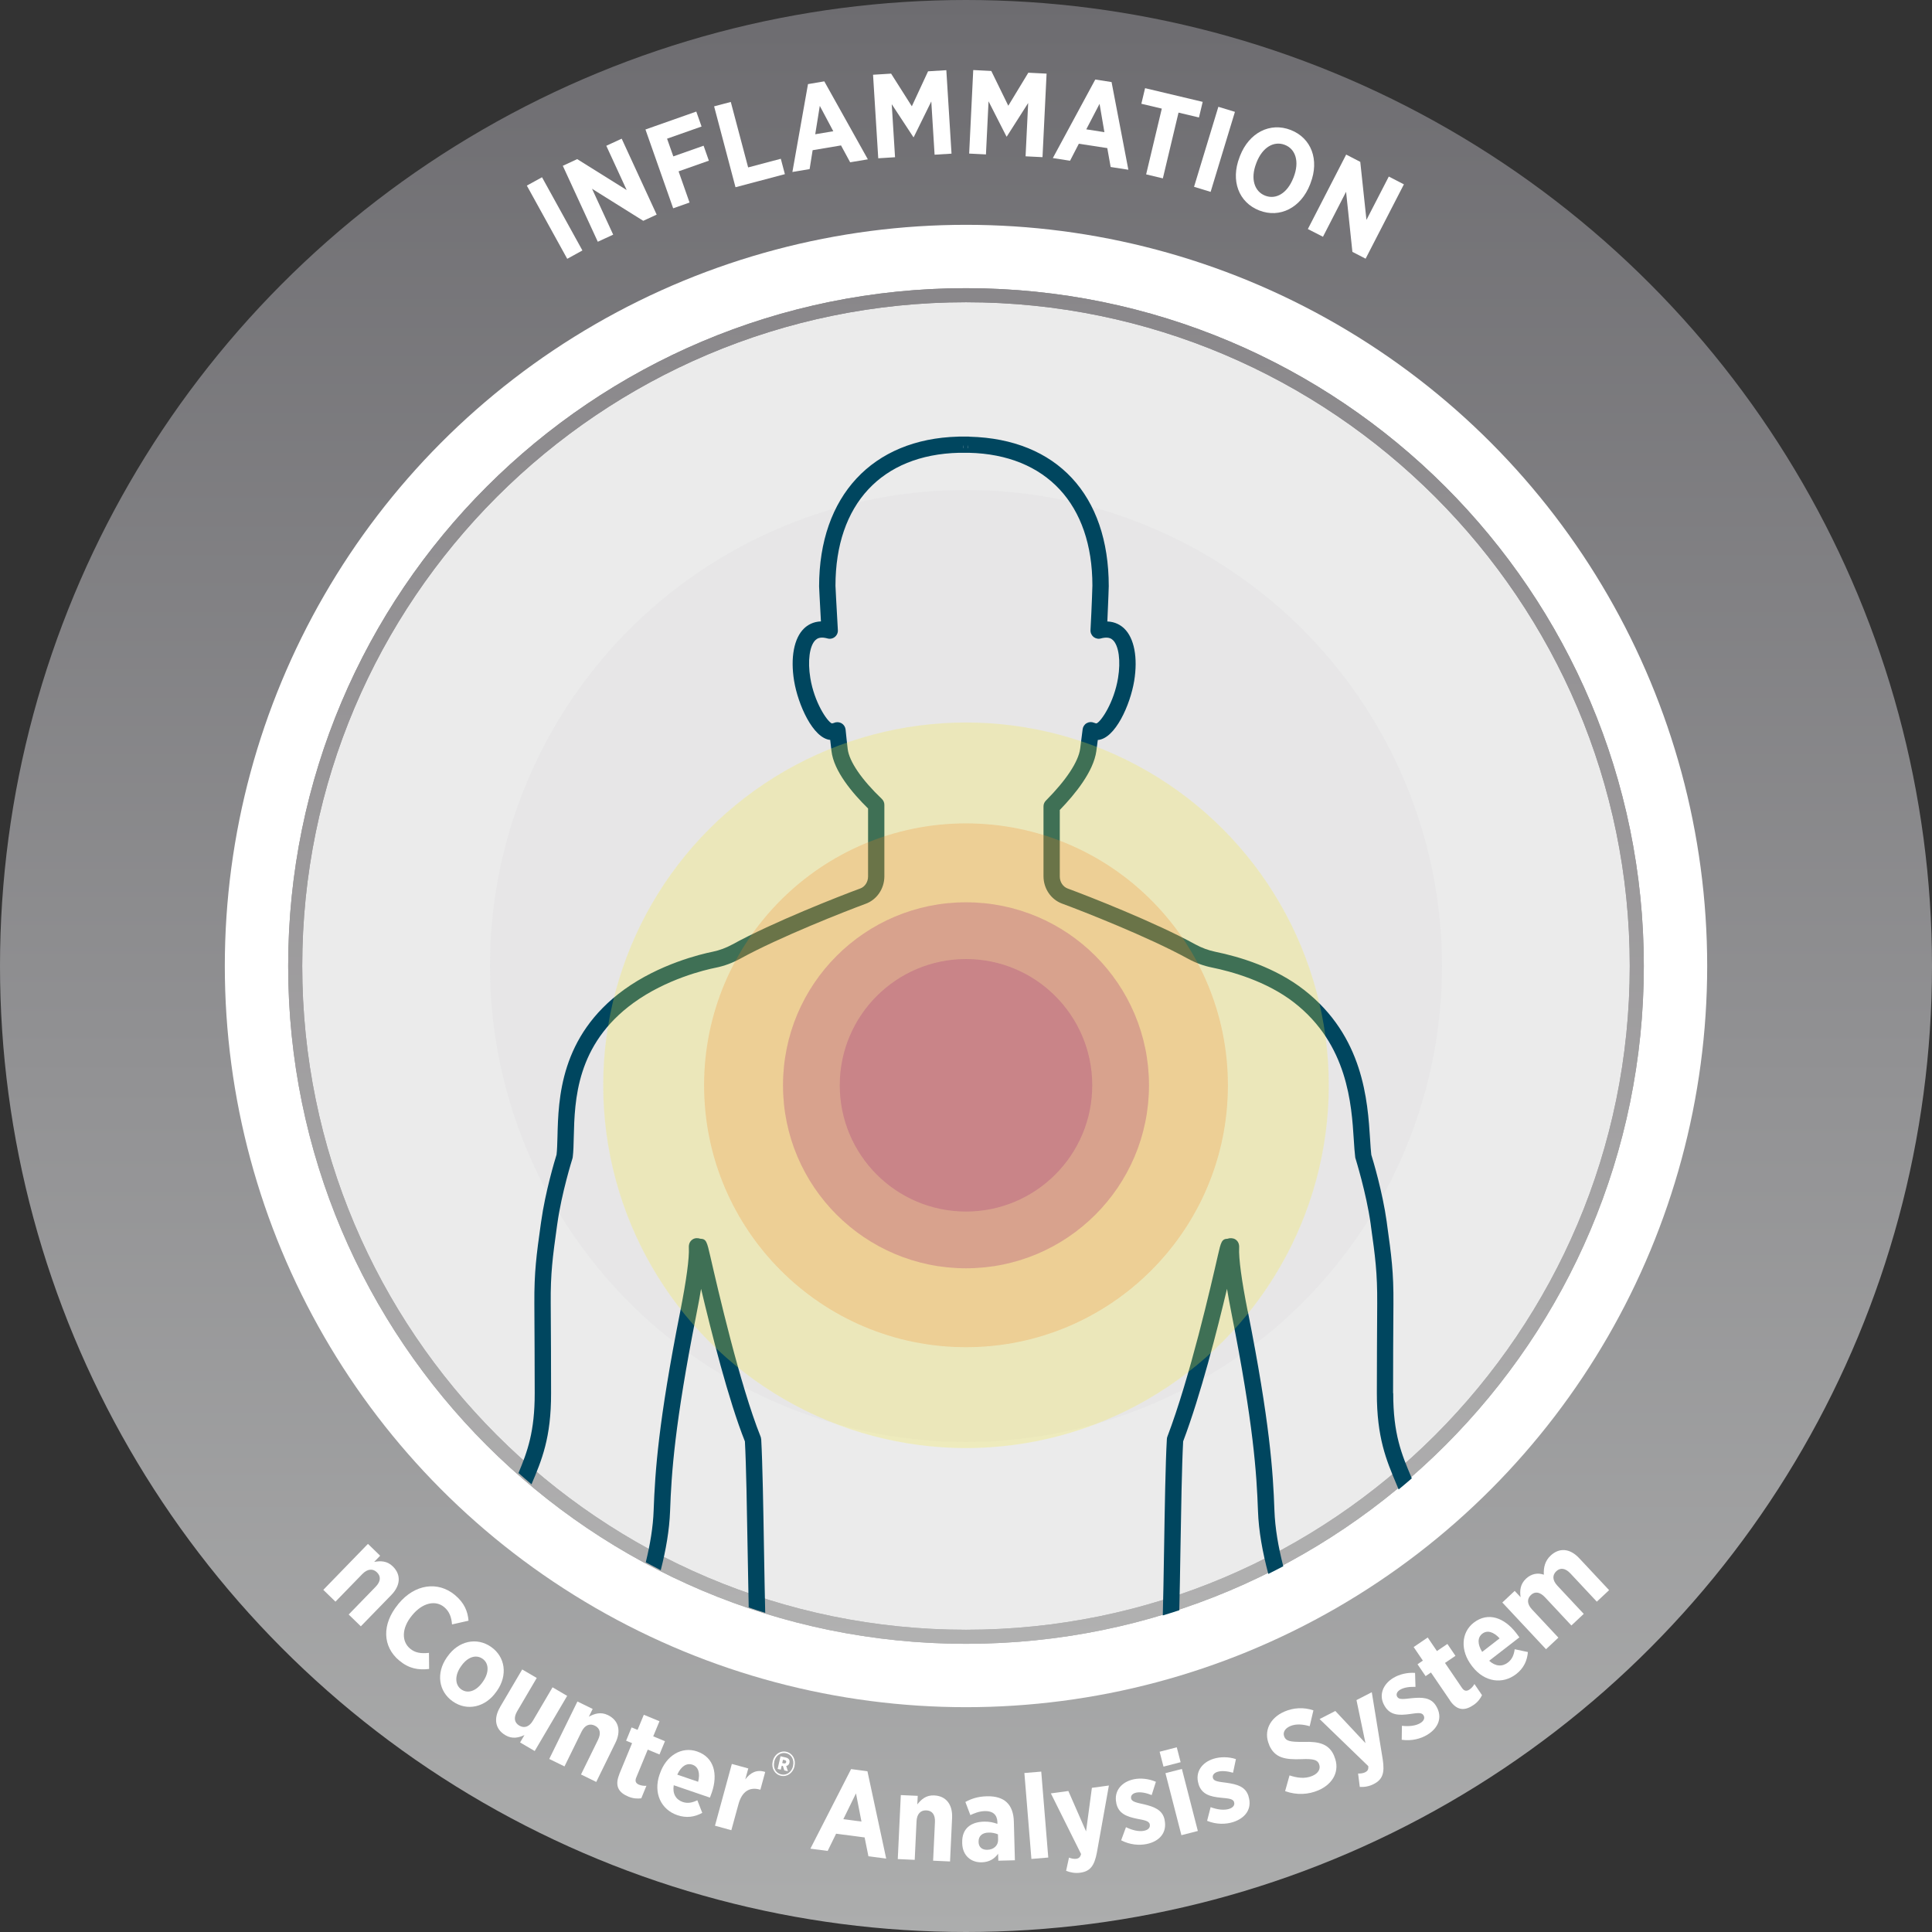 <svg xmlns="http://www.w3.org/2000/svg" xmlns:xlink="http://www.w3.org/1999/xlink" viewBox="0 0 275 275">
  <rect x="0" y="0" width="275" height="275" fill="#333333" stroke="none"/>
  <defs>
    <linearGradient id="linear-gradient" x1="137.5" y1="275" x2="137.5" y2="0" gradientUnits="userSpaceOnUse">
      <stop offset="0" stop-color="#acadad"/>
      <stop offset=".44" stop-color="#929294"/>
      <stop offset="1" stop-color="#6d6c70"/>
    </linearGradient>
    <linearGradient id="linear-gradient-2" x1="137.5" y1="233.98" x2="137.5" y2="41.02" gradientUnits="userSpaceOnUse">
      <stop offset="0" stop-color="#b1b1b1"/>
      <stop offset=".65" stop-color="#989698"/>
      <stop offset="1" stop-color="#89878a"/>
    </linearGradient>
  </defs>
  <g id="OUTER_WHEEL">
    <circle cx="137.5" cy="137.5" r="119.55" style="fill:#fff; stroke-width:0px;"/>
    <circle cx="137.5" cy="137.5" r="121.5" style="fill:none; stroke:url(#linear-gradient); stroke-miterlimit:10; stroke-width:32px;"/>
  </g>
  <g id="INNER_GRAPHIC">
    <circle cx="137.5" cy="137.5" r="96.48" style="fill:#ebebeb; stroke-width:0px;"/>
    <path d="M137.5,43.02c52.09,0,94.48,42.38,94.48,94.48s-42.38,94.48-94.48,94.48-94.48-42.38-94.48-94.48,42.38-94.48,94.48-94.48M137.5,41.02c-53.28,0-96.48,43.19-96.48,96.48s43.19,96.48,96.48,96.48,96.48-43.19,96.48-96.48-43.19-96.48-96.48-96.48h0Z" style="fill:url(#linear-gradient-2); stroke-width:0px;"/>
    <path d="M137.5,43.02c52.09,0,94.48,42.38,94.48,94.48s-42.38,94.48-94.48,94.48-94.48-42.38-94.48-94.48,42.38-94.48,94.48-94.48M137.5,41.02c-53.28,0-96.48,43.19-96.48,96.48s43.19,96.48,96.48,96.48,96.48-43.19,96.48-96.48-43.19-96.48-96.48-96.48h0Z" style="fill:url(#linear-gradient-2); stroke-width:0px;"/>
    <g style="opacity:.41;">
      <circle cx="137.5" cy="137.5" r="67.76" style="fill:#e1e0e2; stroke-width:0px;"/>
    </g>
    <polygon points="137.11 63.84 137.13 63.67 137.12 63.32 137.11 63.84" style="fill:none; stroke-width:0px;"/>
    <path d="M175.31,187.1c-.26-1.33-.49-2.55-.67-3.65-1.39,5.86-3.73,15.07-6.24,21.71-.19,3.45-.29,9.92-.39,15.64-.05,3.1-.1,6.06-.16,8.4,4.37-1.43,8.6-3.16,12.67-5.17-.82-3.08-1.36-6.08-1.47-8.98-.19-5.35-.65-12.36-3.74-27.95Z" style="fill:none; stroke-width:0px;"/>
    <path d="M195.95,198.32c0-3.11.02-9.61.05-12.73.04-4.38-.29-6.73-.89-11l-.05-.39c-.6-4.34-2.12-9.19-2.14-9.24-.02-.07-.04-.14-.05-.21-.09-.69-.14-1.5-.2-2.43-.32-5.1-.86-13.62-8.49-19.57-3.94-3.07-9.02-4.45-11.69-4.99-1.19-.24-2.36-.67-3.47-1.28-5.62-3.09-15.02-6.77-17.87-7.82-1.58-.58-2.65-2.15-2.65-3.9v-9.94c0-.31.12-.6.34-.82,2.89-2.9,4.62-5.52,4.88-7.39.13-.9.24-1.82.35-2.76.04-.37.25-.69.57-.87.32-.18.7-.21,1.04-.07.13.05.25.09.37.1.66-.28,2.49-2.98,3.06-6.46.4-2.43.11-4.6-.73-5.4-.22-.21-.61-.48-1.49-.29-.06.01-.13.03-.2.05-.36.11-.76.03-1.06-.2-.3-.23-.46-.6-.44-.98.19-3.7.27-6.31.27-6.34,0-11.56-6.57-18.64-17.58-18.9-.04,0-.07,0-.11,0,0,0-.02,0-.03,0h0s-.04,0-.06,0h-.1s-.07,0-.09,0h-.14s-.04,0-.06,0h0s-.06,0-.09,0h0s0,0,0,0c-.05,0-.09,0-.14,0h0s-.04,0-.06,0h-.1s-.07,0-.09,0h-.14s-.04,0-.06,0h0s-.02,0-.03,0c-.03,0-.07,0-.11,0-11.01.27-17.58,7.35-17.58,18.93,0,0,.12,2.59.34,6.3.02.38-.14.75-.44.99-.3.24-.7.31-1.06.2-.07-.02-.13-.04-.2-.05-.87-.18-1.27.08-1.49.29-.84.8-1.13,2.97-.73,5.4.57,3.48,2.4,6.17,3.06,6.46.11-.01.23-.04.36-.09.34-.14.73-.11,1.04.08.32.19.53.52.56.88.1.94.2,1.87.3,2.77.21,1.77,1.98,4.36,4.86,7.11.23.22.36.53.36.84v10.18c0,1.75-1.06,3.32-2.65,3.9-2.85,1.05-12.25,4.73-17.87,7.82-1.11.61-2.27,1.04-3.47,1.28-1.57.32-7.06,1.63-11.72,5.01-8.17,5.93-8.37,13.84-8.5,19.08-.03,1.12-.05,2.09-.15,2.9,0,.07-.02.14-.05.21-.01.05-1.53,4.9-2.14,9.24l-.06.41c-.59,4.26-.92,6.6-.88,10.98.03,3.12.04,9.62.05,12.73.01,6.35-1.34,9.56-2.78,12.96,0,0,0,.01,0,.02,5,4.22,10.44,7.94,16.24,11.08.63-2.56,1.04-5.03,1.12-7.41.19-5.44.66-12.56,3.79-28.32.87-4.36,1.3-7.58,1.22-9.05-.03-.53.15-.93.53-1.18.31-.21.75-.23,1.1-.1.85.02.94.41,1.43,2.53,1.04,4.53,4.21,18.32,7.15,25.63.05.12.07.24.08.37.2,3.44.3,9.77.4,15.9.05,3.29.11,6.43.17,8.83,9.13,2.86,18.83,4.41,28.9,4.41s18.91-1.42,27.68-4.04c.07-2.44.12-5.72.18-9.18.1-6.13.21-12.47.4-15.91,0-.12.03-.24.07-.35,3.23-8.48,6.21-21.51,7.19-25.79.44-1.91.54-2.36,1.4-2.39.35-.13.79-.1,1.1.1.38.25.56.65.53,1.18-.08,1.47.36,4.68,1.22,9.05,3.13,15.76,3.59,22.88,3.79,28.32.09,2.55.56,5.22,1.26,7.98,5.85-3.08,11.35-6.73,16.41-10.9-.11-.26-.22-.52-.32-.77-1.44-3.4-2.8-6.61-2.78-12.96Z" style="fill:none; stroke-width:0px;"/>
    <polygon points="137.78 63.84 137.81 63.7 137.79 63.32 137.78 63.84" style="fill:none; stroke-width:0px;"/>
    <path d="M106.02,205.17c-2.35-5.9-4.79-15.61-6.24-21.72-.18,1.1-.41,2.32-.67,3.65-3.1,15.59-3.55,22.6-3.74,27.95-.1,2.73-.59,5.55-1.33,8.45,4.02,2.05,8.2,3.82,12.52,5.3-.05-2.28-.1-5.08-.15-8.01-.1-5.71-.2-12.17-.39-15.62Z" style="fill:none; stroke-width:0px;"/>
    <path d="M73.82,209.69c1.28-3.04,2.32-5.9,2.31-11.37,0-3.1-.02-9.6-.05-12.71-.04-4.55.3-6.95.91-11.32l.06-.41c.59-4.23,1.95-8.75,2.19-9.51.08-.69.1-1.57.13-2.57.14-5.35.36-14.3,9.46-20.9,5.05-3.67,10.94-5.07,12.63-5.41.96-.2,1.91-.55,2.81-1.04,5.75-3.16,15.3-6.9,18.19-7.96.67-.25,1.12-.93,1.12-1.71v-9.68c-2.27-2.22-4.88-5.34-5.21-8.18-.06-.52-.12-1.04-.18-1.58-2.46-.23-4.58-5.03-5.14-8.41-.54-3.3-.01-6.09,1.42-7.46.49-.47,1.26-.96,2.4-1-.17-3-.26-4.98-.26-4.98,0-12.84,7.58-20.98,19.78-21.32.07,0,.13-.02.18-.02h.07s.03,0,.04,0h.2s.2,0,.2,0c.02,0,.03,0,.05,0h.07s.04,0,.05,0h.07s.03,0,.04,0h.19s.2,0,.2,0c.02,0,.03,0,.05,0h.07c.05,0,.12,0,.19.01,12.39.33,19.78,8.27,19.78,21.27,0,.05-.06,2.05-.2,5.03,1.14.04,1.91.53,2.4,1,1.43,1.37,1.96,4.16,1.42,7.46-.56,3.4-2.7,8.22-5.18,8.41-.07.54-.14,1.07-.21,1.6-.4,2.88-2.98,6.08-5.2,8.36v9.47c0,.78.45,1.47,1.12,1.71,2.89,1.06,12.44,4.8,18.19,7.96.9.49,1.84.84,2.81,1.04,3.51.72,8.56,2.24,12.66,5.44,8.46,6.59,9.04,15.78,9.39,21.27.05.85.1,1.59.17,2.19.24.76,1.6,5.28,2.19,9.51l.05.39c.61,4.38.95,6.79.91,11.34-.03,3.11-.04,9.61-.05,12.71-.01,5.87,1.2,8.73,2.6,12.04.01.03.03.07.04.11,20.44-17.69,33.36-43.82,33.36-72.97,0-53.28-43.19-96.48-96.48-96.48s-96.48,43.19-96.48,96.48c0,28.73,12.56,54.51,32.48,72.19Z" style="fill:none; stroke-width:0px;"/>
    <path d="M198.29,198.32c0-3.1.02-9.6.05-12.71.04-4.55-.3-6.96-.91-11.34l-.05-.39c-.59-4.23-1.95-8.75-2.19-9.51-.07-.6-.12-1.34-.17-2.19-.35-5.49-.93-14.67-9.39-21.27-4.1-3.2-9.15-4.72-12.66-5.44-.96-.2-1.91-.55-2.81-1.04-5.75-3.16-15.3-6.9-18.19-7.96-.67-.25-1.12-.93-1.12-1.71v-9.47c2.22-2.29,4.79-5.48,5.2-8.36.07-.52.14-1.06.21-1.6,2.48-.18,4.62-5.01,5.18-8.41.54-3.3.01-6.09-1.42-7.46-.49-.47-1.27-.96-2.4-1,.14-2.98.2-4.98.2-5.03,0-12.99-7.39-20.94-19.78-21.27-.07,0-.13-.02-.19-.02h-.07s-.03,0-.05,0h-.2s-.19,0-.19,0c-.01,0-.03,0-.04,0h-.07s-.04,0-.05,0h-.07s-.03,0-.05,0h-.2s-.2,0-.2,0c-.01,0-.03,0-.04,0h-.07c-.05,0-.12,0-.18.01-12.2.33-19.78,8.47-19.78,21.32,0,0,.09,1.98.26,4.98-1.13.04-1.91.53-2.4,1-1.43,1.37-1.96,4.16-1.42,7.46.56,3.38,2.68,8.17,5.14,8.41.06.53.12,1.06.18,1.58.33,2.84,2.94,5.95,5.21,8.18v9.68c0,.78-.45,1.47-1.12,1.71-2.89,1.06-12.44,4.8-18.19,7.96-.9.49-1.84.84-2.81,1.04-1.69.34-7.58,1.75-12.63,5.41-9.1,6.61-9.33,15.56-9.46,20.9-.03,1.01-.05,1.89-.13,2.57-.24.76-1.6,5.28-2.19,9.51l-.06.41c-.61,4.37-.94,6.77-.91,11.32.03,3.11.04,9.61.05,12.71.01,5.47-1.04,8.33-2.31,11.37.61.54,1.23,1.08,1.86,1.61,0,0,0-.01,0-.02,1.44-3.4,2.8-6.61,2.78-12.96,0-3.11-.02-9.61-.05-12.73-.04-4.37.29-6.72.88-10.98l.06-.41c.6-4.34,2.12-9.19,2.14-9.24.02-.07.04-.14.05-.21.1-.82.13-1.78.15-2.9.13-5.23.33-13.14,8.5-19.08,4.67-3.39,10.15-4.7,11.72-5.01,1.19-.24,2.36-.67,3.47-1.28,5.62-3.09,15.02-6.77,17.87-7.82,1.58-.58,2.65-2.15,2.65-3.9v-10.18c0-.32-.13-.62-.36-.84-2.88-2.75-4.65-5.34-4.86-7.11-.1-.89-.21-1.82-.3-2.77-.04-.37-.25-.69-.56-.88-.32-.19-.71-.22-1.04-.08-.13.05-.25.08-.36.09-.66-.28-2.49-2.98-3.06-6.46-.4-2.43-.11-4.6.73-5.4.22-.21.62-.48,1.49-.29.07.01.13.03.2.05.37.11.76.04,1.06-.2.3-.24.47-.61.44-.99-.22-3.71-.34-6.29-.34-6.3,0-11.59,6.57-18.66,17.58-18.93.04,0,.07,0,.11,0,0,0,.02,0,.03,0h0s.04,0,.06,0h.14s.07,0,.09,0h.1s.04,0,.06,0h0s.09,0,.14,0c.03,0,.06,0,.09,0h0s.04,0,.06,0h.14s.07,0,.09,0h.1s.04,0,.06,0h0s.02,0,.03,0c.04,0,.07,0,.11,0,11.01.26,17.58,7.34,17.58,18.9,0,.03-.07,2.63-.27,6.34-.02.38.15.74.44.98.3.23.69.31,1.06.2.07-.02.13-.04.2-.05.88-.18,1.27.08,1.49.29.84.8,1.13,2.97.73,5.4-.57,3.48-2.4,6.18-3.06,6.46-.12-.01-.24-.04-.37-.1-.34-.14-.72-.12-1.04.07-.32.18-.53.51-.57.87-.11.94-.23,1.87-.35,2.76-.26,1.87-2,4.49-4.88,7.39-.22.22-.34.51-.34.82v9.94c0,1.75,1.06,3.32,2.65,3.9,2.85,1.05,12.25,4.73,17.87,7.82,1.11.61,2.27,1.04,3.47,1.28,2.67.54,7.75,1.92,11.69,4.99,7.63,5.95,8.17,14.48,8.49,19.57.06.93.11,1.74.2,2.43,0,.07.02.14.05.21.01.05,1.53,4.9,2.14,9.24l.05.39c.6,4.27.92,6.62.89,11-.03,3.12-.04,9.62-.05,12.73-.01,6.35,1.35,9.56,2.78,12.96.11.26.22.51.32.77.63-.52,1.25-1.04,1.87-1.58-.01-.03-.03-.07-.04-.11-1.4-3.31-2.61-6.17-2.6-12.04ZM137.11,63.84v-.52s.03.35.03.35l-.03.17ZM137.78,63.84v-.52s.03.38.03.38l-.03.14Z" style="fill:#00465f; stroke-width:0px;"/>
    <path d="M177.6,186.65c-.87-4.36-1.3-7.58-1.22-9.05.03-.53-.15-.93-.53-1.18-.31-.2-.75-.23-1.1-.1-.86.03-.96.47-1.4,2.39-.98,4.28-3.96,17.31-7.19,25.79-.04.11-.07.23-.07.35-.2,3.45-.3,9.78-.4,15.91-.06,3.46-.11,6.74-.18,9.18.79-.24,1.57-.48,2.35-.74.06-2.35.11-5.3.16-8.4.1-5.72.2-12.19.39-15.64,2.51-6.64,4.85-15.85,6.24-21.71.18,1.1.41,2.31.67,3.65,3.09,15.59,3.55,22.6,3.74,27.95.1,2.9.65,5.9,1.47,8.98.71-.35,1.42-.72,2.13-1.09-.71-2.76-1.17-5.42-1.26-7.98-.19-5.44-.66-12.56-3.79-28.32Z" style="fill:#00465f; stroke-width:0px;"/>
    <path d="M108.34,204.85c0-.13-.04-.25-.08-.37-2.94-7.32-6.11-21.1-7.15-25.63-.49-2.12-.57-2.5-1.43-2.53-.36-.13-.79-.11-1.1.1-.38.25-.56.65-.53,1.18.08,1.47-.36,4.68-1.22,9.05-3.13,15.76-3.59,22.88-3.79,28.32-.08,2.38-.5,4.85-1.12,7.41.7.38,1.41.75,2.13,1.12.74-2.89,1.23-5.71,1.33-8.45.19-5.35.65-12.35,3.74-27.95.27-1.34.49-2.55.67-3.65,1.45,6.11,3.89,15.82,6.24,21.72.19,3.45.29,9.91.39,15.62.05,2.93.1,5.73.15,8.01.78.27,1.56.53,2.35.77-.06-2.4-.11-5.53-.17-8.83-.1-6.12-.21-12.46-.4-15.9Z" style="fill:#00465f; stroke-width:0px;"/>
  </g>
  <g id="TEXT">
    <g id="Instrument_Name">
      <path d="M52.38,219.76l1.73,1.68-.85.88c.89-.16,1.83-.17,2.65.64,1.22,1.19,1.1,2.73-.22,4.08l-4.33,4.45-1.73-1.68,3.83-3.94c.75-.77.78-1.49.2-2.06-.57-.56-1.33-.53-2.08.23l-3.83,3.94-1.73-1.68,6.35-6.54Z" style="fill:#fff; stroke-width:0px;"/>
      <path d="M56.64,228.38l.1-.12c2.3-2.78,5.59-3.24,8.01-1.23,1.36,1.13,1.83,2.35,1.94,3.66l-2.35.53c-.08-1.02-.37-1.85-1.12-2.47-1.23-1.02-3.08-.63-4.55,1.16l-.03.04c-1.51,1.82-1.48,3.72-.26,4.72.73.61,1.55.71,2.68.6l.02,2.29c-1.53.17-2.84-.03-4.24-1.19-2.41-1.99-2.51-5.18-.19-7.99Z" style="fill:#fff; stroke-width:0px;"/>
      <path d="M63.6,235.92l.11-.15c1.55-2.22,4.17-2.77,6.19-1.35,2.02,1.41,2.4,4.02.84,6.25l-.11.15c-1.55,2.21-4.16,2.78-6.18,1.36-2.02-1.41-2.41-4.03-.85-6.26ZM68.69,239.43l.07-.1c.85-1.21.88-2.56-.07-3.22-.99-.69-2.19-.19-3.04,1.03l-.07.1c-.84,1.2-.86,2.57.08,3.23.98.68,2.18.18,3.03-1.04Z" style="fill:#fff; stroke-width:0px;"/>
      <path d="M71.18,242.98l3.15-5.35,2.07,1.21-2.78,4.73c-.54.92-.41,1.63.29,2.05.7.41,1.42.2,1.96-.72l2.78-4.73,2.08,1.22-4.62,7.85-2.08-1.22.62-1.05c-.81.37-1.73.6-2.71.02-1.48-.87-1.71-2.39-.75-4.01Z" style="fill:#fff; stroke-width:0px;"/>
      <path d="M82.19,242.19l2.17,1.06-.54,1.1c.79-.42,1.68-.73,2.72-.22,1.53.75,1.89,2.25,1.06,3.94l-2.73,5.57-2.17-1.06,2.42-4.93c.47-.96.28-1.66-.45-2.02-.72-.35-1.43-.1-1.9.87l-2.42,4.93-2.17-1.06,4.01-8.18Z" style="fill:#fff; stroke-width:0px;"/>
      <path d="M88.14,252.55l1.83-4.43-.85-.35.78-1.89.85.35.89-2.15,2.23.92-.89,2.15,1.67.69-.78,1.89-1.67-.69-1.64,3.98c-.2.49-.08.81.39,1.01.35.14.71.18,1.06.16l-.73,1.78c-.54.07-1.16.04-1.83-.24-1.29-.53-2.02-1.42-1.3-3.17Z" style="fill:#fff; stroke-width:0px;"/>
      <path d="M93.89,252.58l.05-.15c.88-2.56,3.11-3.88,5.28-3.13,2.46.84,2.98,3.27,2.1,5.84-.04.13-.14.4-.27.73l-5.15-1.76c-.2,1.21.31,2.04,1.27,2.38.71.24,1.36.11,2.09-.24l.7,1.79c-1.09.6-2.26.77-3.55.33-2.28-.78-3.45-3.1-2.53-5.79ZM99.37,253.62c.31-1.22.05-2.14-.8-2.43-.84-.29-1.63.23-2.17,1.41l2.98,1.02Z" style="fill:#fff; stroke-width:0px;"/>
      <path d="M104.18,251.08l2.33.64-.43,1.56c.72-.95,1.62-1.46,2.84-1.06l-.69,2.53-.1-.03c-1.43-.39-2.52.26-3.02,2.1l-1.01,3.69-2.33-.64,2.4-8.79Z" style="fill:#fff; stroke-width:0px;"/>
      <path d="M109.99,250.74v-.06c.23-.95,1.06-1.53,1.94-1.33.88.2,1.38,1.09,1.16,2.03v.05c-.23.95-1.07,1.53-1.94,1.33-.88-.2-1.38-1.08-1.17-2.02ZM112.88,251.39v-.05c.2-.84-.22-1.62-.99-1.79-.77-.18-1.49.35-1.68,1.18v.06c-.2.83.21,1.61.99,1.78.77.18,1.49-.35,1.68-1.18ZM111.09,249.99l.71.16c.42.09.66.34.57.75h0c-.06.28-.24.43-.46.47l.24.75-.51-.12-.2-.63-.17-.04-.13.56-.45-.1.41-1.8ZM111.58,251c.17.04.29-.03.32-.17.04-.16-.04-.26-.22-.3l-.23-.05-.11.47.23.05Z" style="fill:#fff; stroke-width:0px;"/>
      <path d="M121.14,251.81l2.33.31,2.67,12.43-2.53-.33-.54-2.68-4.06-.53-1.2,2.45-2.46-.32,5.79-11.32ZM122.62,259.28l-.78-4.01-1.8,3.67,2.58.34Z" style="fill:#fff; stroke-width:0px;"/>
      <path d="M128.22,255.51l2.41.11-.06,1.22c.56-.71,1.25-1.34,2.41-1.28,1.7.08,2.63,1.31,2.54,3.2l-.29,6.2-2.41-.11.26-5.49c.05-1.07-.4-1.64-1.22-1.67-.8-.04-1.35.48-1.4,1.55l-.26,5.49-2.41-.11.43-9.1Z" style="fill:#fff; stroke-width:0px;"/>
      <path d="M136.96,262.38v-.1c-.06-2.01,1.23-2.94,3.1-2.99.77-.02,1.35.12,1.91.32v-.27c-.04-1.05-.68-1.58-1.77-1.55-.85.02-1.52.31-2.08.57l-.71-1.87c.87-.47,1.78-.78,3.09-.81,1.24-.03,2.19.28,2.8.86.65.61.98,1.56,1.01,2.73l.15,5.52-2.36.06-.03-.99c-.52.73-1.26,1.19-2.33,1.22-1.5.04-2.73-.93-2.78-2.7ZM142.07,261.86l-.02-.76c-.36-.16-.86-.27-1.35-.25-.88.02-1.43.48-1.41,1.31v.03c.02.75.51,1.11,1.2,1.11.94,0,1.6-.6,1.58-1.44Z" style="fill:#fff; stroke-width:0px;"/>
      <path d="M145.8,252.37l2.41-.2,1,12.23-2.4.2-1-12.23Z" style="fill:#fff; stroke-width:0px;"/>
      <path d="M155.41,254.48l2.43-.33-1.71,9.55c-.36,1.89-.96,2.67-2.37,2.86-.71.1-1.39-.02-2.01-.27l.41-1.88c.31.13.7.21,1.02.17.37-.05.59-.22.7-.68l-4.3-8.63,2.49-.34,2.52,5.75.83-6.21Z" style="fill:#fff; stroke-width:0px;"/>
      <path d="M159.58,261.96l.69-1.88c.93.45,1.85.66,2.58.51.67-.14.88-.51.81-.88v-.03c-.11-.52-.82-.6-1.87-.81-1.38-.29-2.59-.7-2.9-2.22v-.03c-.36-1.71.77-3,2.5-3.36.97-.2,2.12-.08,3.14.36l-.6,1.89c-.75-.3-1.55-.48-2.19-.35-.57.12-.81.46-.74.81v.03c.1.47.82.6,1.86.83,1.42.35,2.62.78,2.91,2.2v.03c.38,1.85-.79,3.06-2.57,3.42-1.05.21-2.37.12-3.63-.54Z" style="fill:#fff; stroke-width:0px;"/>
      <path d="M165.06,249.34l2.44-.63.55,2.12-2.44.63-.55-2.12ZM165.89,252.39l2.34-.6,2.27,8.83-2.34.6-2.27-8.83Z" style="fill:#fff; stroke-width:0px;"/>
      <path d="M171.82,259.17l.5-1.94c.97.36,1.91.47,2.62.25.65-.2.83-.6.72-.95v-.03c-.17-.5-.88-.51-1.95-.62-1.4-.15-2.65-.44-3.11-1.92v-.03c-.53-1.67.46-3.07,2.15-3.59.94-.29,2.1-.3,3.17.05l-.41,1.94c-.78-.22-1.6-.32-2.21-.13-.55.17-.76.54-.65.88v.03c.15.46.88.51,1.94.65,1.45.21,2.69.52,3.12,1.9v.03c.57,1.8-.48,3.12-2.21,3.67-1.02.32-2.35.36-3.67-.18Z" style="fill:#fff; stroke-width:0px;"/>
      <path d="M182.92,254.96l.63-2.25c1.01.33,2.15.54,3.25.07.88-.38,1.22-1.04.95-1.68v-.02c-.24-.55-.7-.76-2.52-.68-2.26.08-3.78-.14-4.58-2.02v-.03c-.83-1.91.09-3.83,2.19-4.73,1.28-.55,2.72-.64,4.11-.17l-.53,2.26c-.93-.27-1.92-.38-2.76-.02-.78.33-1.1.93-.86,1.49v.02c.27.62.78.76,2.78.74,2.23-.07,3.61.31,4.33,2.01v.03c.88,2.03-.13,3.94-2.25,4.85-1.39.6-3.05.73-4.74.12Z" style="fill:#fff; stroke-width:0px;"/>
      <path d="M193.08,241.99l2.18-1.12,1.56,9.58c.29,1.9-.01,2.84-1.28,3.49-.64.33-1.32.45-1.99.41l-.24-1.91c.33.02.73-.03,1.02-.18.33-.17.48-.4.43-.87l-6.93-6.7,2.24-1.15,4.29,4.58-1.28-6.13Z" style="fill:#fff; stroke-width:0px;"/>
      <path d="M199.52,247.65l.03-2c1.02.12,1.97,0,2.61-.38.58-.35.66-.78.47-1.1l-.02-.03c-.27-.45-.97-.29-2.03-.15-1.4.18-2.68.2-3.47-1.13l-.02-.03c-.9-1.5-.27-3.09,1.24-4,.85-.51,1.97-.79,3.09-.71l.06,1.99c-.81-.03-1.63.07-2.18.4-.5.3-.61.7-.42,1.01l.02.03c.25.41.97.29,2.03.17,1.46-.14,2.74-.14,3.48,1.1l.02.03c.97,1.62.27,3.15-1.29,4.09-.92.55-2.19.9-3.61.7Z" style="fill:#fff; stroke-width:0px;"/>
      <path d="M206.38,242.02l-2.7-3.96-.76.52-1.15-1.69.76-.52-1.31-1.93,2-1.36,1.31,1.93,1.49-1.01,1.15,1.69-1.49,1.01,2.42,3.56c.3.44.64.51,1.06.23.31-.21.55-.5.71-.79l1.08,1.59c-.24.49-.6.99-1.21,1.4-1.15.79-2.3.91-3.36-.65Z" style="fill:#fff; stroke-width:0px;"/>
      <path d="M209.58,237.22l-.09-.12c-1.65-2.14-1.53-4.73.28-6.13,2.06-1.59,4.37-.69,6.03,1.46.08.11.26.34.47.63l-4.3,3.33c.9.83,1.88.87,2.68.24.59-.46.84-1.08.95-1.88l1.88.4c-.1,1.24-.6,2.31-1.67,3.14-1.91,1.48-4.49,1.17-6.23-1.07ZM213.46,233.21c-.85-.93-1.76-1.22-2.47-.67-.7.54-.7,1.49-.02,2.59l2.49-1.93Z" style="fill:#fff; stroke-width:0px;"/>
      <path d="M213.84,228.1l1.76-1.65.84.89c-.13-.93-.06-1.85.77-2.63.77-.72,1.68-.87,2.54-.57-.06-1.04.17-1.98.98-2.73,1.18-1.1,2.69-1.08,4.06.39l4.25,4.54-1.75,1.64-3.75-4.01c-.72-.77-1.44-.87-2.02-.32s-.56,1.29.16,2.06l3.75,4.01-1.76,1.65-3.75-4.01c-.72-.77-1.43-.88-2.01-.33s-.56,1.29.16,2.06l3.75,4.01-1.76,1.65-6.22-6.65Z" style="fill:#fff; stroke-width:0px;"/>
    </g>
    <path d="M74.99,26.42l2.16-1.19,5.75,10.42-2.16,1.19-5.75-10.42Z" style="fill:#fff; stroke-width:0px;"/>
    <path d="M80.11,23.6l2.05-.95,7.04,4.4-2.9-6.3,2.19-1.01,4.98,10.81-1.91.88-7.29-4.56,3.01,6.53-2.19,1.01-4.98-10.81Z" style="fill:#fff; stroke-width:0px;"/>
    <path d="M91.88,18.43l7.23-2.55.75,2.13-4.91,1.73.89,2.52,4.31-1.52.75,2.13-4.31,1.52,1.56,4.44-2.33.82-3.95-11.23Z" style="fill:#fff; stroke-width:0px;"/>
    <path d="M101.64,15.14l2.38-.63,2.47,9.32,4.65-1.23.58,2.19-7.03,1.86-3.04-11.5Z" style="fill:#fff; stroke-width:0px;"/>
    <path d="M115.02,11.97l2.31-.39,6.2,11.1-2.52.42-1.3-2.4-4.04.68-.43,2.69-2.45.41,2.22-12.51ZM118.61,18.68l-1.92-3.61-.65,4.04,2.57-.43Z" style="fill:#fff; stroke-width:0px;"/>
    <path d="M124.26,10.64l2.58-.16,2.95,4.65,2.31-4.98,2.6-.16.74,11.88-2.41.15-.47-7.58-2.5,5.08h-.05s-3.08-4.69-3.08-4.69l.47,7.55-2.39.15-.74-11.88Z" style="fill:#fff; stroke-width:0px;"/>
    <path d="M138.52,9.97l2.58.13,2.42,4.95,2.85-4.7,2.6.13-.58,11.89-2.41-.12.37-7.59-3.04,4.77h-.05s-2.55-5.01-2.55-5.01l-.37,7.56-2.39-.12.58-11.89Z" style="fill:#fff; stroke-width:0px;"/>
    <path d="M155.9,11.32l2.32.36,2.39,12.48-2.52-.39-.48-2.69-4.05-.62-1.25,2.42-2.45-.38,6.04-11.18ZM157.2,18.81l-.69-4.03-1.89,3.63,2.57.4Z" style="fill:#fff; stroke-width:0px;"/>
    <path d="M165.37,15.46l-2.91-.69.53-2.22,8.2,1.95-.53,2.22-2.91-.69-2.23,9.36-2.38-.57,2.23-9.36Z" style="fill:#fff; stroke-width:0px;"/>
    <path d="M173.42,15.2l2.36.72-3.46,11.39-2.36-.72,3.46-11.39Z" style="fill:#fff; stroke-width:0px;"/>
    <path d="M176.43,22.39l.07-.19c1.29-3.33,4.29-4.84,7.22-3.7,2.95,1.15,4.1,4.26,2.82,7.57l-.07.19c-1.29,3.31-4.29,4.84-7.22,3.7-2.95-1.15-4.1-4.26-2.82-7.57ZM184.1,25.32l.04-.11c.85-2.19.28-4-1.26-4.59-1.55-.6-3.18.33-4.03,2.52l-.04.11c-.85,2.19-.26,4,1.27,4.6,1.54.6,3.16-.34,4.01-2.52Z" style="fill:#fff; stroke-width:0px;"/>
    <path d="M191.61,22l2.01,1.04.88,8.26,3.18-6.17,2.15,1.11-5.45,10.58-1.88-.97-.9-8.55-3.29,6.4-2.15-1.1,5.45-10.59Z" style="fill:#fff; stroke-width:0px;"/>
    <g style="opacity:.85;">
      <circle cx="137.5" cy="154.48" r="51.64" style="fill:#f8ed39; opacity:.3; stroke-width:0px;"/>
      <circle cx="137.5" cy="154.48" r="37.28" style="fill:#f5831f; opacity:.3; stroke-width:0px;"/>
      <circle cx="137.5" cy="154.48" r="26.05" style="fill:#9a2167; opacity:.3; stroke-width:0px;"/>
      <circle cx="137.5" cy="154.48" r="17.97" style="fill:#9a2167; opacity:.3; stroke-width:0px;"/>
    </g>
  </g>
</svg>